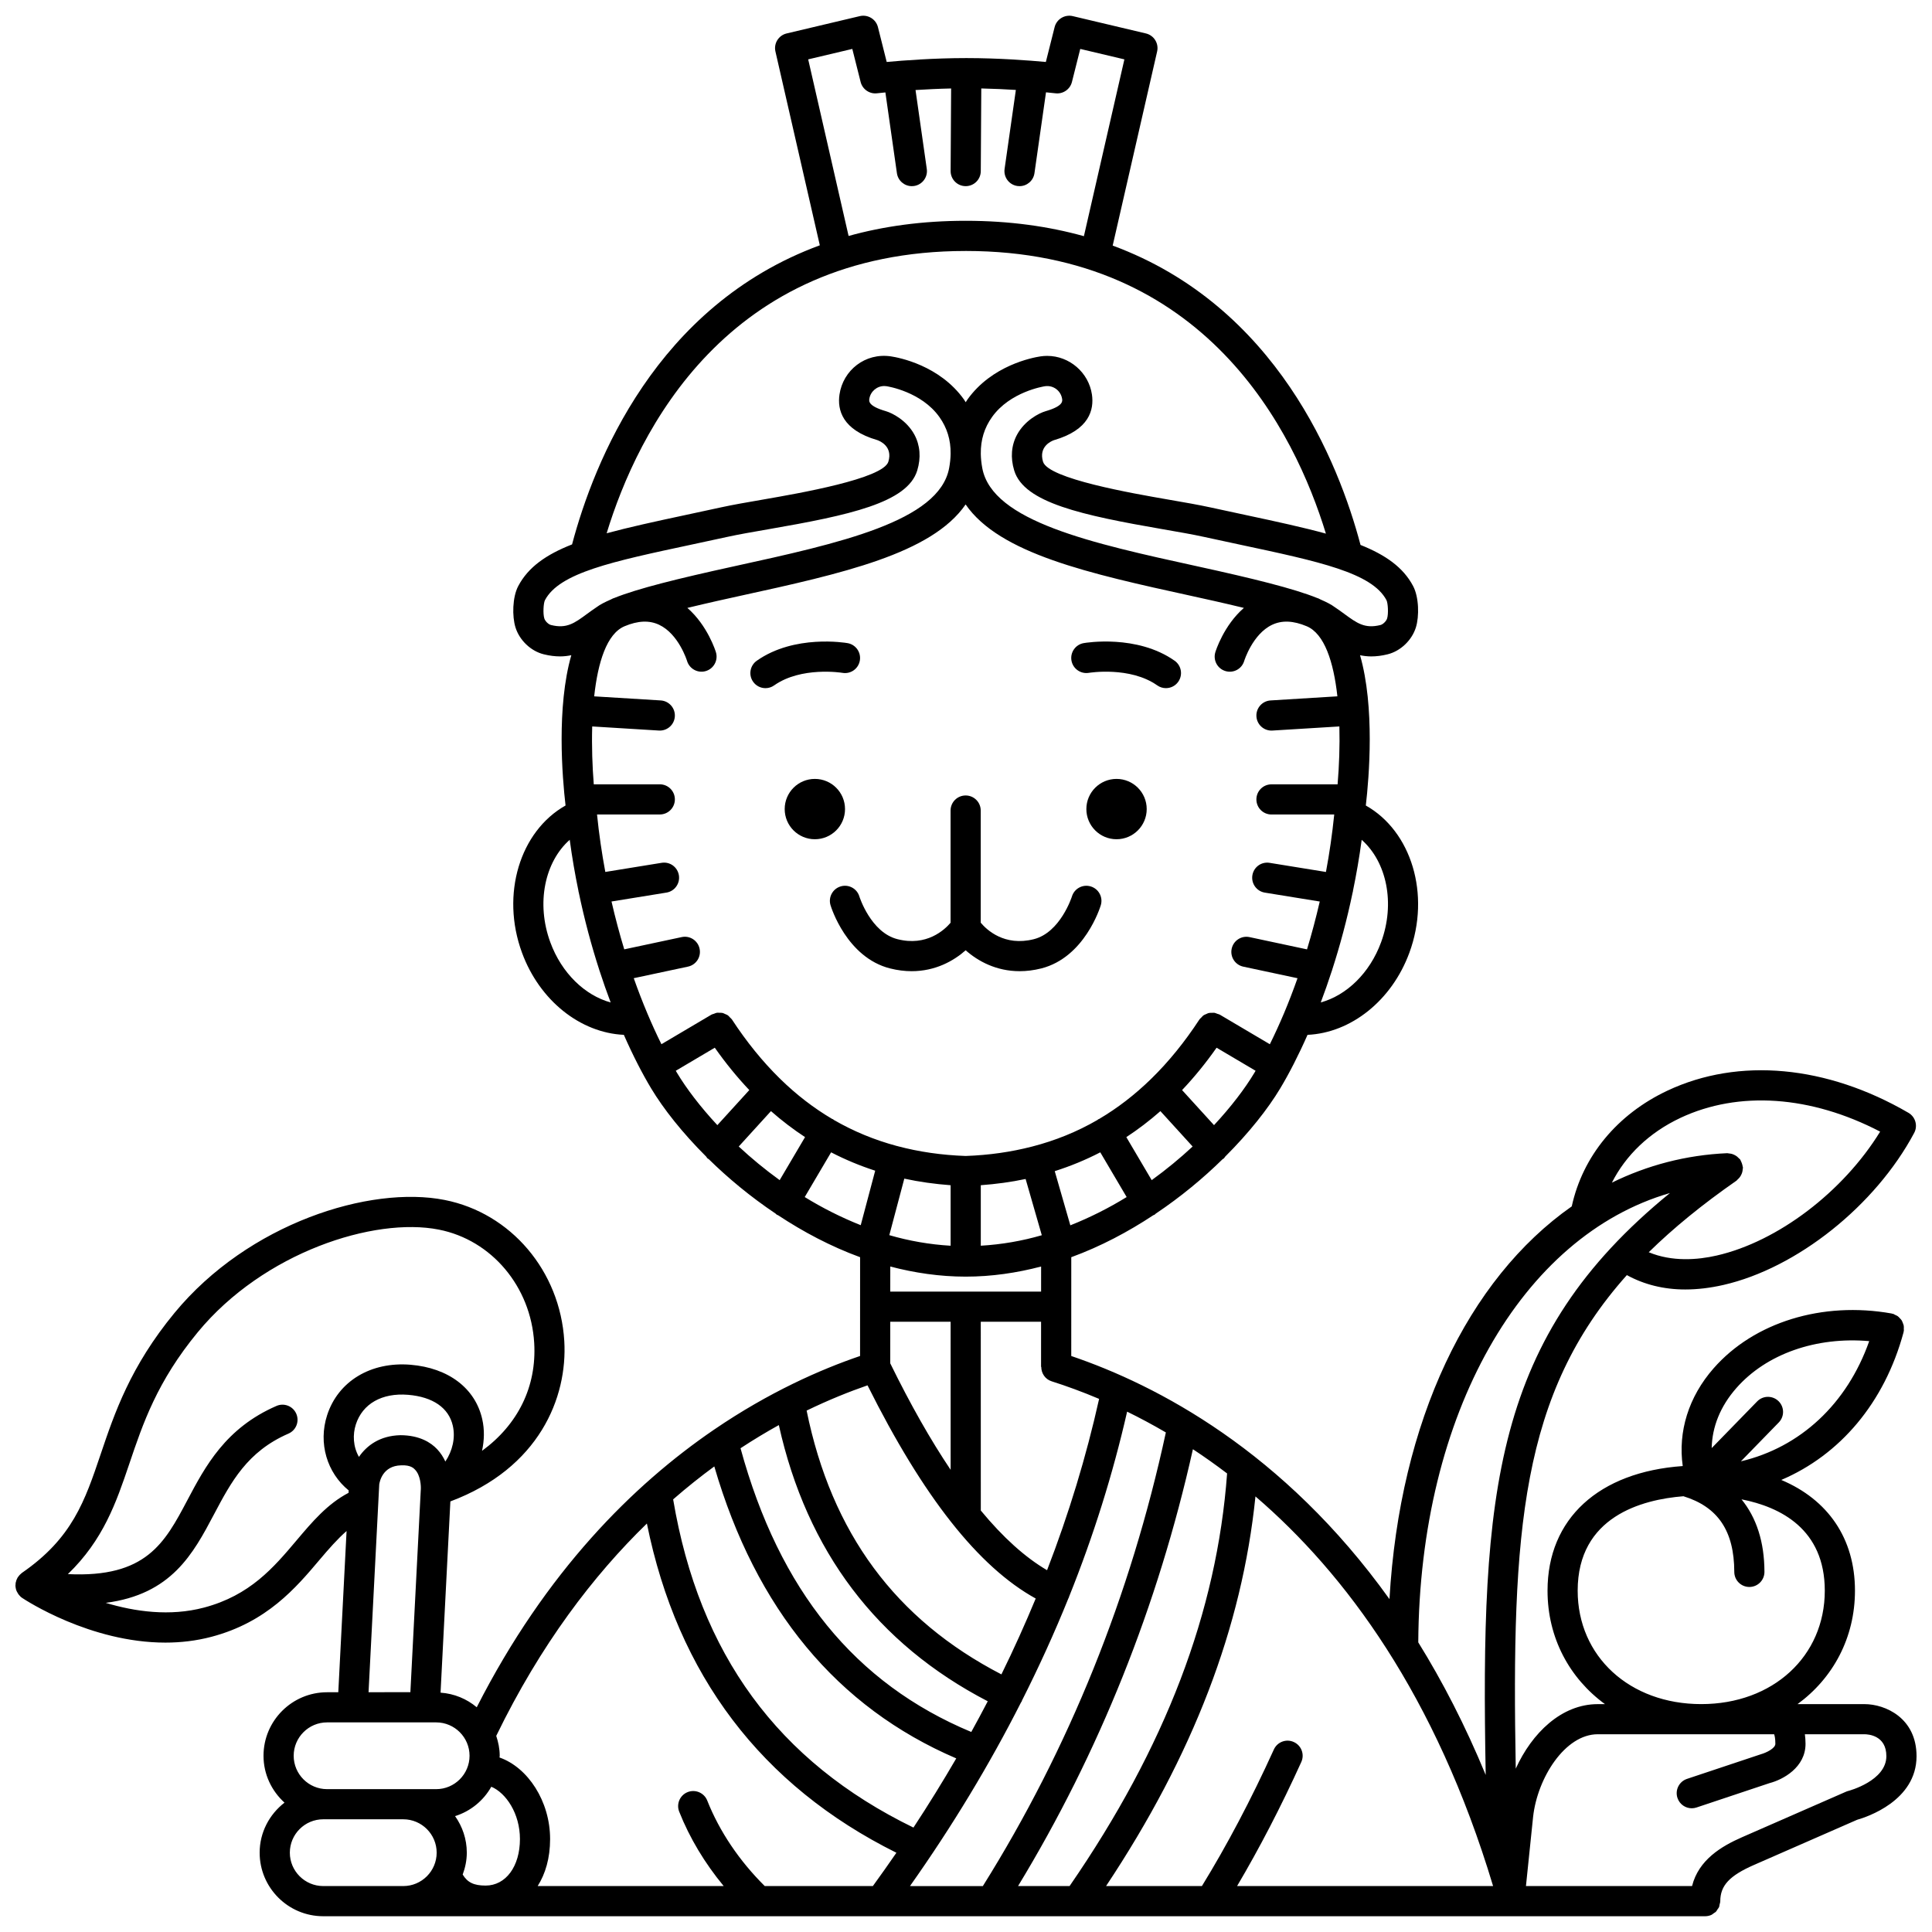 <?xml version="1.0" encoding="UTF-8"?>
<!-- Uploaded to: SVG Repo, www.svgrepo.com, Generator: SVG Repo Mixer Tools -->
<svg width="800px" height="800px" version="1.1" viewBox="144 144 512 512" xmlns="http://www.w3.org/2000/svg">
 <defs>
  <clipPath id="a">
   <path d="m148.09 148.09h503.81v503.81h-503.81z"/>
  </clipPath>
 </defs>
 <path d="m447.89 358.41c0 4.418-3.582 7.996-7.996 7.996s-7.996-3.578-7.996-7.996c0-4.414 3.582-7.992 7.996-7.992s7.996 3.578 7.996 7.992"/>
 <path d="m432.56 322.31c0.105-0.02 10.902-1.77 18.125 3.324 0.699 0.496 1.504 0.73 2.297 0.73 1.254 0 2.496-0.586 3.269-1.695 1.27-1.809 0.84-4.301-0.965-5.57-9.965-7.019-23.516-4.769-24.09-4.668-2.172 0.379-3.617 2.441-3.25 4.613 0.375 2.176 2.453 3.629 4.613 3.266z"/>
 <path d="m367.94 358.41c0 4.418-3.578 7.996-7.996 7.996-4.414 0-7.992-3.578-7.992-7.996 0-4.414 3.578-7.992 7.992-7.992 4.418 0 7.996 3.578 7.996 7.992"/>
 <path d="m367.25 322.31c2.184 0.379 4.242-1.078 4.617-3.25 0.379-2.176-1.078-4.246-3.25-4.625-0.578-0.098-14.098-2.359-24.066 4.668-1.805 1.27-2.238 3.766-0.965 5.57 0.777 1.102 2.016 1.695 3.269 1.695 0.797 0 1.598-0.234 2.297-0.73 7.184-5.062 17.855-3.367 18.098-3.328z"/>
 <path d="m366.77 378.91c-2.113 0.641-3.309 2.871-2.672 4.981 0.168 0.562 4.305 13.855 15.785 16.754 2.016 0.508 3.926 0.73 5.727 0.73 6.231 0 11.094-2.691 14.301-5.543 3.211 2.856 8.07 5.543 14.301 5.543 1.797 0 3.715-0.223 5.727-0.73 11.48-2.902 15.617-16.188 15.785-16.754 0.641-2.109-0.555-4.34-2.672-4.981-2.117-0.637-4.344 0.559-4.981 2.672-0.031 0.094-3.066 9.539-10.094 11.312-7.805 1.977-12.492-2.484-14.074-4.371v-29.719c0-2.207-1.785-3.996-3.996-3.996-2.211 0-3.996 1.789-3.996 3.996v29.738c-1.637 1.918-6.359 6.316-14.074 4.348-7.07-1.781-10.07-11.23-10.094-11.312-0.633-2.113-2.856-3.309-4.973-2.668z"/>
 <g clip-path="url(#a)">
  <path d="m638.1 595.61h-17.734c9.379-6.852 15.219-17.559 15.219-30.062 0-13.848-7.152-24.125-19.527-29.348 15.516-6.613 27.348-20.402 32.406-39.137 0.016-0.062 0-0.125 0.012-0.188 0.012-0.055 0.051-0.102 0.062-0.16 0.035-0.203-0.02-0.391-0.012-0.59 0.008-0.281 0.031-0.551-0.02-0.82-0.047-0.25-0.152-0.477-0.242-0.711-0.098-0.238-0.172-0.48-0.309-0.695-0.137-0.215-0.32-0.383-0.496-0.57-0.176-0.188-0.34-0.379-0.551-0.531-0.207-0.148-0.453-0.234-0.688-0.344-0.195-0.09-0.355-0.227-0.57-0.289-0.062-0.016-0.125 0-0.188-0.012-0.055-0.012-0.102-0.051-0.16-0.062-18.398-3.273-36.477 2.32-47.184 14.531-6.644 7.574-9.465 16.785-8.176 25.898-22.234 1.566-35.832 13.918-35.832 33.031 0 12.508 5.84 23.215 15.219 30.062h-1.902c-9.613 0-17.449 7.648-21.738 17.094-1.129-62.934 1.324-99.312 29.445-130.79 4.543 2.492 9.738 3.809 15.473 3.809 3.219 0 6.59-0.398 10.094-1.195 19.5-4.445 40.297-21.012 50.574-40.293 1.012-1.898 0.34-4.258-1.523-5.336-21.68-12.602-44.953-14.746-63.828-5.887-13.387 6.289-22.5 17.41-25.395 30.688-27.504 19.266-45.574 56.812-48.309 104.08-28.066-39.203-61.562-56.695-84.328-64.426l0.004-26.184c7.805-2.852 15.082-6.727 21.73-11.117 0.113-0.051 0.234-0.078 0.344-0.145 0.129-0.074 0.203-0.199 0.32-0.289 6.648-4.453 12.605-9.41 17.723-14.438 0.105-0.074 0.223-0.109 0.324-0.195 0.148-0.137 0.215-0.312 0.34-0.465 6.324-6.312 11.34-12.66 14.609-18.113 2.344-3.906 4.809-8.695 7.219-14.164 11.492-0.523 22.32-9.055 26.992-21.766 5.699-15.496 0.508-32.23-11.543-39.012 0.871-7.512 2.414-26.094-1.527-39.828 0.926 0.188 1.898 0.316 2.953 0.316 1.34 0 2.789-0.168 4.367-0.562 3.414-0.848 6.418-3.719 7.481-7.133 0.902-2.898 0.824-7.988-0.734-10.941-2.613-4.961-7.297-8.246-13.941-10.906-5.766-21.793-22.23-63.293-65.68-79.332l11.777-51.438c0.492-2.141-0.84-4.277-2.973-4.781l-19.395-4.594c-2.113-0.492-4.262 0.797-4.797 2.914l-2.324 9.238c-4.426-0.41-12.5-1.031-21.062-1.031h-0.023c-8.578 0-16.66 0.621-21.09 1.031l-2.324-9.238c-0.535-2.117-2.676-3.406-4.797-2.914l-19.395 4.594c-2.133 0.504-3.465 2.641-2.973 4.781l11.762 51.363c-43.41 15.969-59.879 57.465-65.656 79.266-6.832 2.68-11.609 6-14.266 11.043-1.559 2.957-1.637 8.043-0.734 10.938 1.059 3.418 4.066 6.289 7.481 7.137 1.578 0.395 3.027 0.562 4.367 0.562 1.055 0 2.027-0.129 2.953-0.316-3.941 13.734-2.398 32.316-1.527 39.828-12.055 6.785-17.242 23.516-11.543 39.008 4.668 12.711 15.496 21.246 26.992 21.77 2.41 5.473 4.875 10.258 7.219 14.164 3.269 5.449 8.285 11.801 14.609 18.113 0.125 0.152 0.191 0.328 0.34 0.465 0.098 0.09 0.219 0.121 0.324 0.195 5.117 5.027 11.074 9.98 17.723 14.438 0.117 0.09 0.191 0.211 0.32 0.289 0.113 0.062 0.23 0.094 0.344 0.145 6.648 4.391 13.922 8.266 21.73 11.117l-0.008 26.184c-10.539 3.59-24.145 9.594-38.656 19.492-0.039 0.027-0.078 0.051-0.117 0.078-21.262 14.531-44.453 37.453-62.812 73.52-2.641-2.215-5.945-3.613-9.59-3.871l2.602-50.68c23.516-8.797 31.09-27.516 30.188-42.512-1.109-18.547-14.152-33.914-31.711-37.379-19.801-3.914-52.023 6.215-71.578 29.926-11.723 14.219-15.898 26.566-19.574 37.453-4.195 12.422-7.516 22.242-20.863 31.449-0.023 0.016-0.039 0.039-0.062 0.055-0.031 0.023-0.055 0.055-0.09 0.078-0.34 0.266-0.625 0.574-0.859 0.922-0.051 0.074-0.109 0.148-0.156 0.227-0.23 0.395-0.387 0.828-0.473 1.277-0.008 0.039-0.031 0.066-0.039 0.109-0.008 0.059 0.016 0.113 0.008 0.168-0.016 0.184-0.051 0.34-0.051 0.504 0.004 0.301 0.047 0.59 0.117 0.875 0.008 0.027 0.004 0.055 0.012 0.078 0.113 0.441 0.324 0.844 0.57 1.219 0.055 0.082 0.113 0.164 0.172 0.246 0.254 0.328 0.547 0.633 0.902 0.871 0.863 0.574 18.023 11.848 37.961 11.848 4.012 0 8.141-0.457 12.266-1.551 14.652-3.883 22.375-13.02 28.574-20.363 2.453-2.906 4.742-5.519 7.18-7.656l-2.195 42.719-2.977 0.008c-9.285 0-16.84 7.555-16.84 16.836 0 4.938 2.172 9.336 5.562 12.418-3.977 3.082-6.586 7.856-6.586 13.262 0 9.285 7.555 16.84 16.84 16.84h177.04c0.008 0 0.02 0.004 0.027 0.004 0.012 0 0.02-0.004 0.031-0.004h22.793c0.008 0 0.016 0.004 0.023 0.004 0.004 0 0.012-0.004 0.016-0.004h35.164c0.008 0 0.02 0.004 0.027 0.004 0.012 0 0.02-0.004 0.031-0.004h131.07 0.016c0.551 0 1.074-0.113 1.555-0.312 0.293-0.125 0.527-0.336 0.781-0.523 0.16-0.117 0.348-0.191 0.488-0.328 0.188-0.188 0.301-0.438 0.449-0.66 0.137-0.203 0.312-0.379 0.41-0.613 0.09-0.203 0.082-0.445 0.137-0.664 0.066-0.293 0.18-0.57 0.18-0.883 0.016-4.16 2.445-6.766 8.965-9.621l27.309-11.957c2.445-0.691 15.742-4.996 15.742-16.852-0.004-10.117-8.258-13.797-13.805-13.797zm-33.977-83.727c8.016-9.141 21.227-13.688 35.238-12.469-5.898 16.723-18.348 28.16-34 31.852l10.031-10.301c1.543-1.582 1.512-4.113-0.07-5.652-1.582-1.535-4.113-1.512-5.652 0.07l-12.055 12.375c0.109-5.598 2.281-11.062 6.508-15.875zm-42.023 53.66c0-19.633 17.027-24.152 28.027-25.023 9.145 2.816 13.453 9.191 13.477 20.055 0.004 2.207 1.789 3.988 3.996 3.988h0.008c2.207-0.004 3.992-1.793 3.988-4.004-0.016-7.941-2.125-14.367-6.078-19.219 10.293 2.019 22.07 7.875 22.07 24.203 0 17.418-13.77 30.062-32.742 30.062s-32.746-12.637-32.746-30.062zm27.223-125.29c15.48-7.266 34.594-5.91 52.934 3.641-9.766 15.895-27.082 29.137-43.332 32.84-5.023 1.152-11.809 1.699-17.992-0.879 6.531-6.406 14.199-12.668 23.254-18.969 0.125-0.09 0.191-0.215 0.301-0.316 0.203-0.18 0.387-0.359 0.551-0.574 0.16-0.207 0.285-0.418 0.398-0.652 0.113-0.223 0.199-0.445 0.27-0.688 0.074-0.273 0.113-0.535 0.129-0.816 0.008-0.145 0.07-0.27 0.062-0.414-0.004-0.105-0.062-0.188-0.074-0.293-0.035-0.297-0.121-0.574-0.223-0.863-0.078-0.207-0.148-0.406-0.262-0.598-0.062-0.117-0.074-0.242-0.152-0.355-0.121-0.168-0.293-0.266-0.426-0.41-0.133-0.141-0.254-0.273-0.406-0.391-0.25-0.199-0.512-0.352-0.797-0.484-0.203-0.098-0.395-0.176-0.613-0.234-0.266-0.07-0.516-0.105-0.789-0.125-0.145-0.008-0.281-0.074-0.426-0.066-10.938 0.484-21.176 3.199-30.562 7.805 3.668-7.254 9.922-13.289 18.156-17.156zm-2.785 19.926c-46.719 38.121-50.203 78.898-48.812 154.2-5.418-13.121-11.445-24.781-17.871-35.137 0.359-60.719 27.5-107.73 66.684-119.07zm-46.855 183.65h-67.844c5.91-10.008 11.629-20.996 17.02-32.883 0.914-2.012 0.023-4.383-1.988-5.289-2.012-0.926-4.383-0.023-5.289 1.988-6.019 13.254-12.43 25.383-19.066 36.184h-25.402c23.027-34.633 36.047-68.547 39.594-103.26 23.812 20.438 47.762 52.625 62.977 103.26zm-125.89 0c21.484-35.363 37.055-74.242 46.34-115.77 2.988 1.965 6.012 4.106 9.059 6.422-2.688 36.695-16.355 72.504-41.738 109.34zm-28.641 0c11.23-15.898 21.043-32.133 29.418-48.652 0.062-0.109 0.156-0.195 0.211-0.316 0.027-0.062 0.023-0.129 0.047-0.191 4.527-8.965 8.645-18.012 12.324-27.129 0.027-0.055 0.074-0.102 0.102-0.16 0.027-0.062 0.02-0.129 0.043-0.191 6.492-16.152 11.625-32.535 15.402-49.086 3.32 1.621 6.754 3.457 10.266 5.508-9.371 43.32-25.672 83.742-48.5 120.22zm-51.855-111.21c11.016 37.859 32.559 63.844 64.121 77.375-3.578 6.152-7.352 12.266-11.344 18.332-35.895-17.473-56.766-45.969-63.684-86.977 3.652-3.184 7.301-6.086 10.906-8.73zm23.965-71.387 6.988-11.852c3.742 1.934 7.641 3.559 11.684 4.867l-3.832 14.441c-5.215-2.078-10.199-4.594-14.84-7.457zm-17.488-13.395 8.539-9.379c2.887 2.539 5.898 4.832 9.031 6.891l-6.723 11.398c-3.918-2.832-7.551-5.84-10.848-8.91zm-1.832-33.699c-0.133-0.199-0.324-0.324-0.484-0.492-0.184-0.195-0.348-0.418-0.562-0.57-0.23-0.164-0.492-0.242-0.75-0.355-0.211-0.094-0.406-0.211-0.633-0.27-0.285-0.066-0.574-0.047-0.871-0.051-0.219-0.004-0.434-0.043-0.652-0.008-0.273 0.039-0.527 0.172-0.793 0.273-0.211 0.078-0.438 0.102-0.641 0.219l-13.27 7.844c-2.5-5.031-5.008-10.914-7.336-17.496l14.375-3.066c2.16-0.461 3.535-2.582 3.074-4.746-0.457-2.164-2.59-3.551-4.746-3.078l-15.219 3.246c-1.227-4.027-2.359-8.273-3.375-12.68l14.551-2.359c2.18-0.352 3.656-2.406 3.305-4.586-0.355-2.176-2.379-3.668-4.586-3.305l-14.914 2.418c-0.918-4.918-1.668-10.004-2.195-15.23h16.633c2.211 0 3.996-1.789 3.996-3.996 0-2.207-1.785-3.996-3.996-3.996h-17.496c-0.375-4.695-0.566-10.035-0.414-15.336l17.664 1.086c0.082 0.004 0.168 0.008 0.25 0.008 2.094 0 3.856-1.633 3.984-3.75 0.137-2.203-1.543-4.102-3.746-4.238l-17.629-1.082c0.98-9 3.328-16.605 8.059-18.582 3.547-1.488 6.539-1.613 9.145-0.387 5.191 2.445 7.383 9.508 7.402 9.566 0.621 2.113 2.848 3.332 4.961 2.707 2.117-0.625 3.328-2.848 2.707-4.965-0.105-0.348-2.219-7.113-7.578-11.777 5.481-1.328 10.805-2.5 14.02-3.203 26.941-5.898 50.723-11.152 59.719-24.215 8.996 13.062 32.781 18.316 59.723 24.215 3.215 0.703 8.539 1.871 14.02 3.203-5.356 4.66-7.477 11.426-7.578 11.777-0.625 2.117 0.582 4.34 2.707 4.965 2.125 0.629 4.34-0.586 4.961-2.707 0.023-0.07 2.219-7.098 7.371-9.551 2.613-1.242 5.617-1.121 9.176 0.371 4.715 1.977 7.141 9.469 8.141 18.578l-17.711 1.09c-2.203 0.137-3.883 2.031-3.746 4.238 0.129 2.117 1.891 3.75 3.984 3.75 0.082 0 0.164 0 0.25-0.008l17.75-1.09c0.137 5.16-0.059 10.457-0.473 15.344h-17.523c-2.211 0-3.996 1.789-3.996 3.996s1.785 3.996 3.996 3.996h16.633c-0.531 5.223-1.273 10.309-2.195 15.23l-14.914-2.418c-2.227-0.363-4.234 1.133-4.586 3.305-0.352 2.18 1.129 4.234 3.305 4.586l14.551 2.359c-1.016 4.402-2.148 8.645-3.375 12.68l-15.219-3.246c-2.16-0.469-4.285 0.914-4.746 3.078-0.461 2.16 0.914 4.281 3.074 4.746l14.375 3.066c-1.145 3.238-2.332 6.32-3.543 9.203-0.016 0.027-0.023 0.059-0.039 0.09-1.238 2.941-2.5 5.672-3.75 8.203l-13.27-7.844c-0.207-0.121-0.441-0.145-0.66-0.223-0.254-0.098-0.5-0.219-0.762-0.262-0.23-0.035-0.457 0.004-0.688 0.008-0.285 0.008-0.559-0.016-0.836 0.051-0.227 0.051-0.426 0.18-0.648 0.273-0.25 0.109-0.512 0.188-0.738 0.352-0.215 0.152-0.375 0.375-0.562 0.57-0.16 0.168-0.352 0.293-0.484 0.492-3.91 5.977-8.141 11.188-12.715 15.668-0.023 0.02-0.059 0.027-0.082 0.051-0.027 0.023-0.035 0.062-0.062 0.09-4.281 4.172-8.855 7.699-13.746 10.586-0.07 0.035-0.156 0.035-0.227 0.078-0.074 0.043-0.121 0.121-0.191 0.172-5.394 3.129-11.184 5.473-17.363 7.066h-0.02c-0.004 0-0.008 0.004-0.012 0.004-5.527 1.426-11.367 2.266-17.551 2.481-6.359-0.223-12.363-1.094-18.027-2.598-0.027-0.008-0.051-0.031-0.078-0.039-0.035-0.008-0.07 0.004-0.113-0.008-5.941-1.594-11.512-3.894-16.727-6.914-0.07-0.047-0.113-0.125-0.191-0.172-0.07-0.039-0.152-0.039-0.223-0.074-4.894-2.883-9.469-6.41-13.746-10.586-0.027-0.027-0.035-0.062-0.062-0.09-0.023-0.023-0.059-0.027-0.082-0.051-4.566-4.488-8.801-9.699-12.711-15.68zm111.27 42.613-6.723-11.398c3.129-2.055 6.144-4.348 9.031-6.891l8.539 9.379c-3.297 3.066-6.93 6.074-10.848 8.91zm-26.531 53.305c3.852 1.223 8.09 2.762 12.594 4.664-3.406 15.293-8.012 30.441-13.793 45.402-5.809-3.402-11.672-8.688-17.559-15.816l-0.008-50.023h15.98l-0.004 11.961h0.055c0.004 1.691 1.035 3.273 2.734 3.812zm-42.754-15.773h15.996l0.004 39.234c-5.328-7.926-10.668-17.336-16.004-28.223zm15.996-36.184v16.035c-5.582-0.328-11.016-1.285-16.246-2.805l3.973-14.977c3.957 0.859 8.055 1.43 12.273 1.746zm19.875-1.656 4.289 14.906c-5.203 1.512-10.617 2.453-16.168 2.781v-16.035c4.074-0.301 8.043-0.836 11.879-1.652zm-15.879 25.879c6.883 0 13.562-0.996 19.984-2.68l-0.004 6.648h-39.973l0.008-6.648c6.418 1.684 13.102 2.68 19.984 2.68zm27.73-13.598-4.133-14.355c4.184-1.332 8.211-2.988 12.07-4.988l6.988 11.852c-4.672 2.879-9.68 5.41-14.926 7.492zm-53.746 42.406c14.754 29.543 29.387 48.113 44.57 56.496-2.797 6.742-5.812 13.449-9.09 20.105-28.082-14.539-45.004-37.461-51.621-69.906 5.887-2.856 11.332-5.031 16.141-6.695zm31.859 83.727c-1.414 2.723-2.875 5.434-4.367 8.137-30.812-12.859-50.855-37.516-61.148-75.195 3.461-2.269 6.852-4.309 10.152-6.137 7.414 33.398 26.012 57.98 55.363 73.195zm59.965-152.68-8.465-9.293c3.227-3.406 6.277-7.148 9.145-11.227l10.336 6.109c-0.105 0.172-0.207 0.363-0.309 0.531-2.527 4.211-6.18 9.012-10.707 13.879zm44.27-48.457c-3 8.172-9.145 14.055-15.984 15.938 1.016-2.691 2.008-5.496 2.953-8.418 0.012-0.051 0.047-0.094 0.059-0.148 0.004-0.012-0.004-0.027 0-0.039 2.066-6.383 3.93-13.285 5.449-20.586 0.012-0.062 0.051-0.117 0.062-0.18 0.004-0.039-0.008-0.07-0.004-0.113 0.91-4.41 1.703-8.949 2.328-13.613 6.574 5.805 8.969 16.746 5.137 27.16zm1.43-90.668c0.398 0.77 0.559 3.602 0.172 4.844-0.227 0.723-1.082 1.57-1.77 1.742-4.152 1.027-6.203-0.48-9.605-2.973-0.82-0.598-1.652-1.207-2.523-1.781-0.875-0.664-2.176-1.328-3.711-1.996-0.203-0.098-0.395-0.215-0.609-0.305-0.082-0.035-0.168-0.047-0.25-0.078-6.301-2.555-17.172-5.215-31.777-8.414-27.984-6.125-54.41-11.91-57.043-26.039-0.246-1.324-0.375-2.59-0.391-3.805v-0.012c-0.047-3.652 0.938-6.859 2.981-9.723 4.777-6.691 13.648-8.098 14.012-8.156 2.254-0.336 4.238 1.227 4.559 3.363 0.094 0.621 0.281 1.906-4.391 3.258-1.715 0.496-5.5 2.434-7.551 6.211-1.531 2.82-1.789 6.109-0.754 9.508 2.606 8.555 18.008 11.852 39.477 15.574 4.082 0.707 7.836 1.355 10.812 2.012 3.324 0.727 6.5 1.406 9.516 2.051 21.09 4.496 35.027 7.473 38.848 14.719zm-153.25-143.32 11.691-2.766 2.207 8.766c0.488 1.941 2.375 3.231 4.34 2.992 0.027-0.004 0.84-0.098 2.219-0.23l3.055 21.406c0.285 1.996 1.996 3.434 3.953 3.434 0.188 0 0.379-0.012 0.57-0.039 2.188-0.312 3.707-2.336 3.394-4.519l-2.984-20.914c2.828-0.18 6.051-0.34 9.434-0.414l-0.133 21.867c-0.012 2.207 1.762 4.004 3.973 4.019h0.023c2.199 0 3.984-1.773 3.996-3.973l0.133-21.918c3.273 0.07 6.398 0.219 9.164 0.395l-2.988 20.938c-0.312 2.184 1.207 4.211 3.394 4.519 0.191 0.027 0.383 0.039 0.57 0.039 1.957 0 3.668-1.438 3.953-3.434l3.059-21.434c1.562 0.148 2.5 0.254 2.531 0.262 1.969 0.234 3.852-1.047 4.34-2.992l2.207-8.77 11.695 2.769-10.73 46.855c-9.289-2.594-19.688-4.078-31.332-4.078-11.523 0-21.816 1.465-31.027 4.019zm41.738 50.777c63.586 0 87.207 47.918 95.461 74.906-5.996-1.645-12.977-3.16-21.137-4.906-3.008-0.645-6.168-1.316-9.477-2.043-3.078-0.672-6.945-1.348-11.16-2.074-9.52-1.652-31.812-5.516-33.188-10.023-1.234-4.047 2.234-5.488 2.883-5.715 9.406-2.723 10.668-8.086 10.074-12.109-0.867-5.828-5.965-10.23-11.859-10.23-0.582 0-1.164 0.039-1.785 0.133-2.09 0.316-12.863 2.352-19.336 11.418-0.172 0.238-0.309 0.488-0.469 0.73-0.16-0.242-0.301-0.496-0.469-0.734-6.473-9.066-17.238-11.098-19.348-11.418-6.836-1.016-12.684 3.688-13.633 10.098-0.594 4.019 0.668 9.387 10.012 12.086 0.707 0.246 4.172 1.691 2.938 5.731-1.375 4.508-23.668 8.375-33.188 10.023-4.215 0.727-8.082 1.402-11.16 2.074-3.309 0.727-6.473 1.398-9.477 2.043-8.031 1.715-14.902 3.215-20.832 4.824 8.227-26.934 31.785-74.812 95.148-74.812zm-109.9 99.125c-0.688-0.168-1.547-1.016-1.77-1.746-0.387-1.238-0.227-4.066 0.172-4.836 3.816-7.246 17.75-10.223 38.852-14.727 3.019-0.645 6.191-1.324 9.516-2.051 2.977-0.656 6.734-1.305 10.812-2.012 21.469-3.723 36.871-7.016 39.477-15.574 1.035-3.402 0.77-6.688-0.754-9.508-2.051-3.777-5.836-5.715-7.551-6.211-4.668-1.352-4.481-2.637-4.391-3.254 0.289-1.941 1.988-3.41 3.949-3.41 0.199 0 0.398 0.012 0.59 0.043 0.375 0.055 9.246 1.465 14.02 8.156 2.043 2.867 3.031 6.07 2.984 9.723v0.012c-0.016 1.219-0.148 2.484-0.391 3.805-2.629 14.129-29.059 19.914-57.043 26.043-14.602 3.199-25.473 5.859-31.777 8.414-0.082 0.035-0.168 0.043-0.25 0.078-0.211 0.09-0.402 0.207-0.609 0.305-1.531 0.668-2.836 1.332-3.711 1.996-0.871 0.578-1.703 1.184-2.523 1.781-3.398 2.5-5.449 4.012-9.602 2.973zm-0.176 84.086c-3.828-10.414-1.434-21.355 5.141-27.164 0.625 4.664 1.414 9.207 2.328 13.613 0.004 0.039-0.012 0.07-0.004 0.113 0.012 0.062 0.051 0.117 0.062 0.18 1.52 7.301 3.383 14.203 5.449 20.586 0.004 0.012-0.004 0.027 0 0.039 0.012 0.051 0.047 0.098 0.059 0.148 0.953 2.926 1.938 5.734 2.957 8.43-6.832-1.875-12.996-7.777-15.992-15.945zm33.559 34.574c-0.102-0.168-0.203-0.359-0.309-0.531l10.336-6.109c2.871 4.082 5.926 7.824 9.145 11.227l-8.465 9.293c-4.523-4.863-8.176-9.664-10.707-13.879zm-7.969 119.45c8.121 40.164 30.352 69.461 66.125 87.254-2.031 2.949-4.106 5.891-6.234 8.82h-28.664c-6.68-6.625-11.961-14.402-15.23-22.648-0.812-2.059-3.152-3.051-5.188-2.246-2.055 0.812-3.059 3.137-2.246 5.188 2.766 6.984 6.793 13.668 11.789 19.707l-49.293 0.004c2.027-3.207 3.293-7.359 3.293-12.461 0-10.008-5.883-18.969-13.402-21.605 0.004-0.16 0.047-0.309 0.047-0.469 0-1.848-0.371-3.594-0.922-5.262 11.766-24.219 25.746-42.496 39.926-56.281zm-41.227 69.758c3.883 1.641 7.586 7.086 7.586 13.863 0 7.258-3.746 12.332-9.102 12.332-3.109 0-4.801-0.828-6.07-2.922 0.672-1.816 1.09-3.75 1.09-5.797 0-3.613-1.168-6.941-3.109-9.688 4.113-1.293 7.523-4.094 9.605-7.789zm-35.082-87.414c-1.562-2.711-1.68-5.938-0.824-8.586 1.77-5.496 6.934-8.426 13.836-7.863 6.578 0.543 10.793 3.453 11.867 8.199 0.719 3.188-0.074 6.641-1.977 9.484-0.527-1.133-1.219-2.254-2.176-3.269-1.648-1.75-4.641-3.695-9.738-3.711-5.481 0.125-8.918 2.754-10.988 5.746zm-16.547 22.148c-6.047 7.16-12.301 14.559-24.52 17.793-9.059 2.398-18.352 1.059-26.035-1.254 17.426-2.254 23.152-12.984 28.691-23.457 4.535-8.566 8.812-16.652 19.734-21.395 2.027-0.879 2.953-3.234 2.074-5.258-0.875-2.027-3.227-2.961-5.258-2.074-13.488 5.856-18.867 16.016-23.613 24.984-6.008 11.352-10.938 20.582-31.66 19.582 9.383-9.062 12.785-18.895 16.27-29.203 3.625-10.746 7.379-21.848 18.168-34.926 17.426-21.125 46.723-30.555 63.867-27.168 13.984 2.754 24.379 15.094 25.273 30.012 0.699 11.617-4.324 21.664-13.824 28.617 0.598-2.758 0.688-5.613 0.051-8.41-1.852-8.188-8.953-13.574-19.004-14.406-10.539-0.859-19.199 4.383-22.102 13.379-2.394 7.41-0.031 15.246 5.715 19.926l-0.031 0.637c-5.602 2.93-9.602 7.652-13.797 12.621zm21.926-14.828c0.102-0.727 0.883-4.965 5.797-5.078 2.625-0.133 3.426 0.871 3.719 1.176 1.414 1.48 1.562 4.258 1.504 5.195-0.004 0.027 0.008 0.051 0.004 0.078 0 0.023-0.016 0.039-0.016 0.062l-2.754 53.605-11.086 0.008zm-13.824 63.043h28.91c4.875 0 8.848 3.965 8.848 8.844 0 4.875-3.969 8.848-8.848 8.848h-28.91c-4.875 0-8.848-3.969-8.848-8.848 0.004-4.875 3.973-8.844 8.848-8.844zm-9.867 34.527c0-4.875 3.969-8.848 8.848-8.848h21.215c4.875 0 8.848 3.969 8.848 8.848 0 4.875-3.969 8.848-8.848 8.848h-21.215c-4.875-0.004-8.848-3.973-8.848-8.848zm413.05-16.375c-0.219 0.051-0.426 0.125-0.637 0.215l-27.582 12.074c-5.426 2.375-11.488 5.977-13.227 12.93h-44.02l1.895-18.352c1.152-10.344 8.469-21.875 17.129-21.875h46.75c0.141 0.398 0.32 1.156 0.32 2.539 0 1.184-2.367 2.348-3.805 2.75l-19.609 6.539c-2.09 0.695-3.227 2.957-2.527 5.055 0.559 1.676 2.113 2.734 3.789 2.734 0.414 0 0.844-0.066 1.262-0.207l19.352-6.461c3.543-0.914 9.535-4.144 9.535-10.41 0-0.934-0.07-1.758-0.176-2.539h15.789c0.969 0 5.809 0.281 5.809 5.809 0 6.543-9.957 9.176-10.047 9.199z"/>
 </g>
</svg>